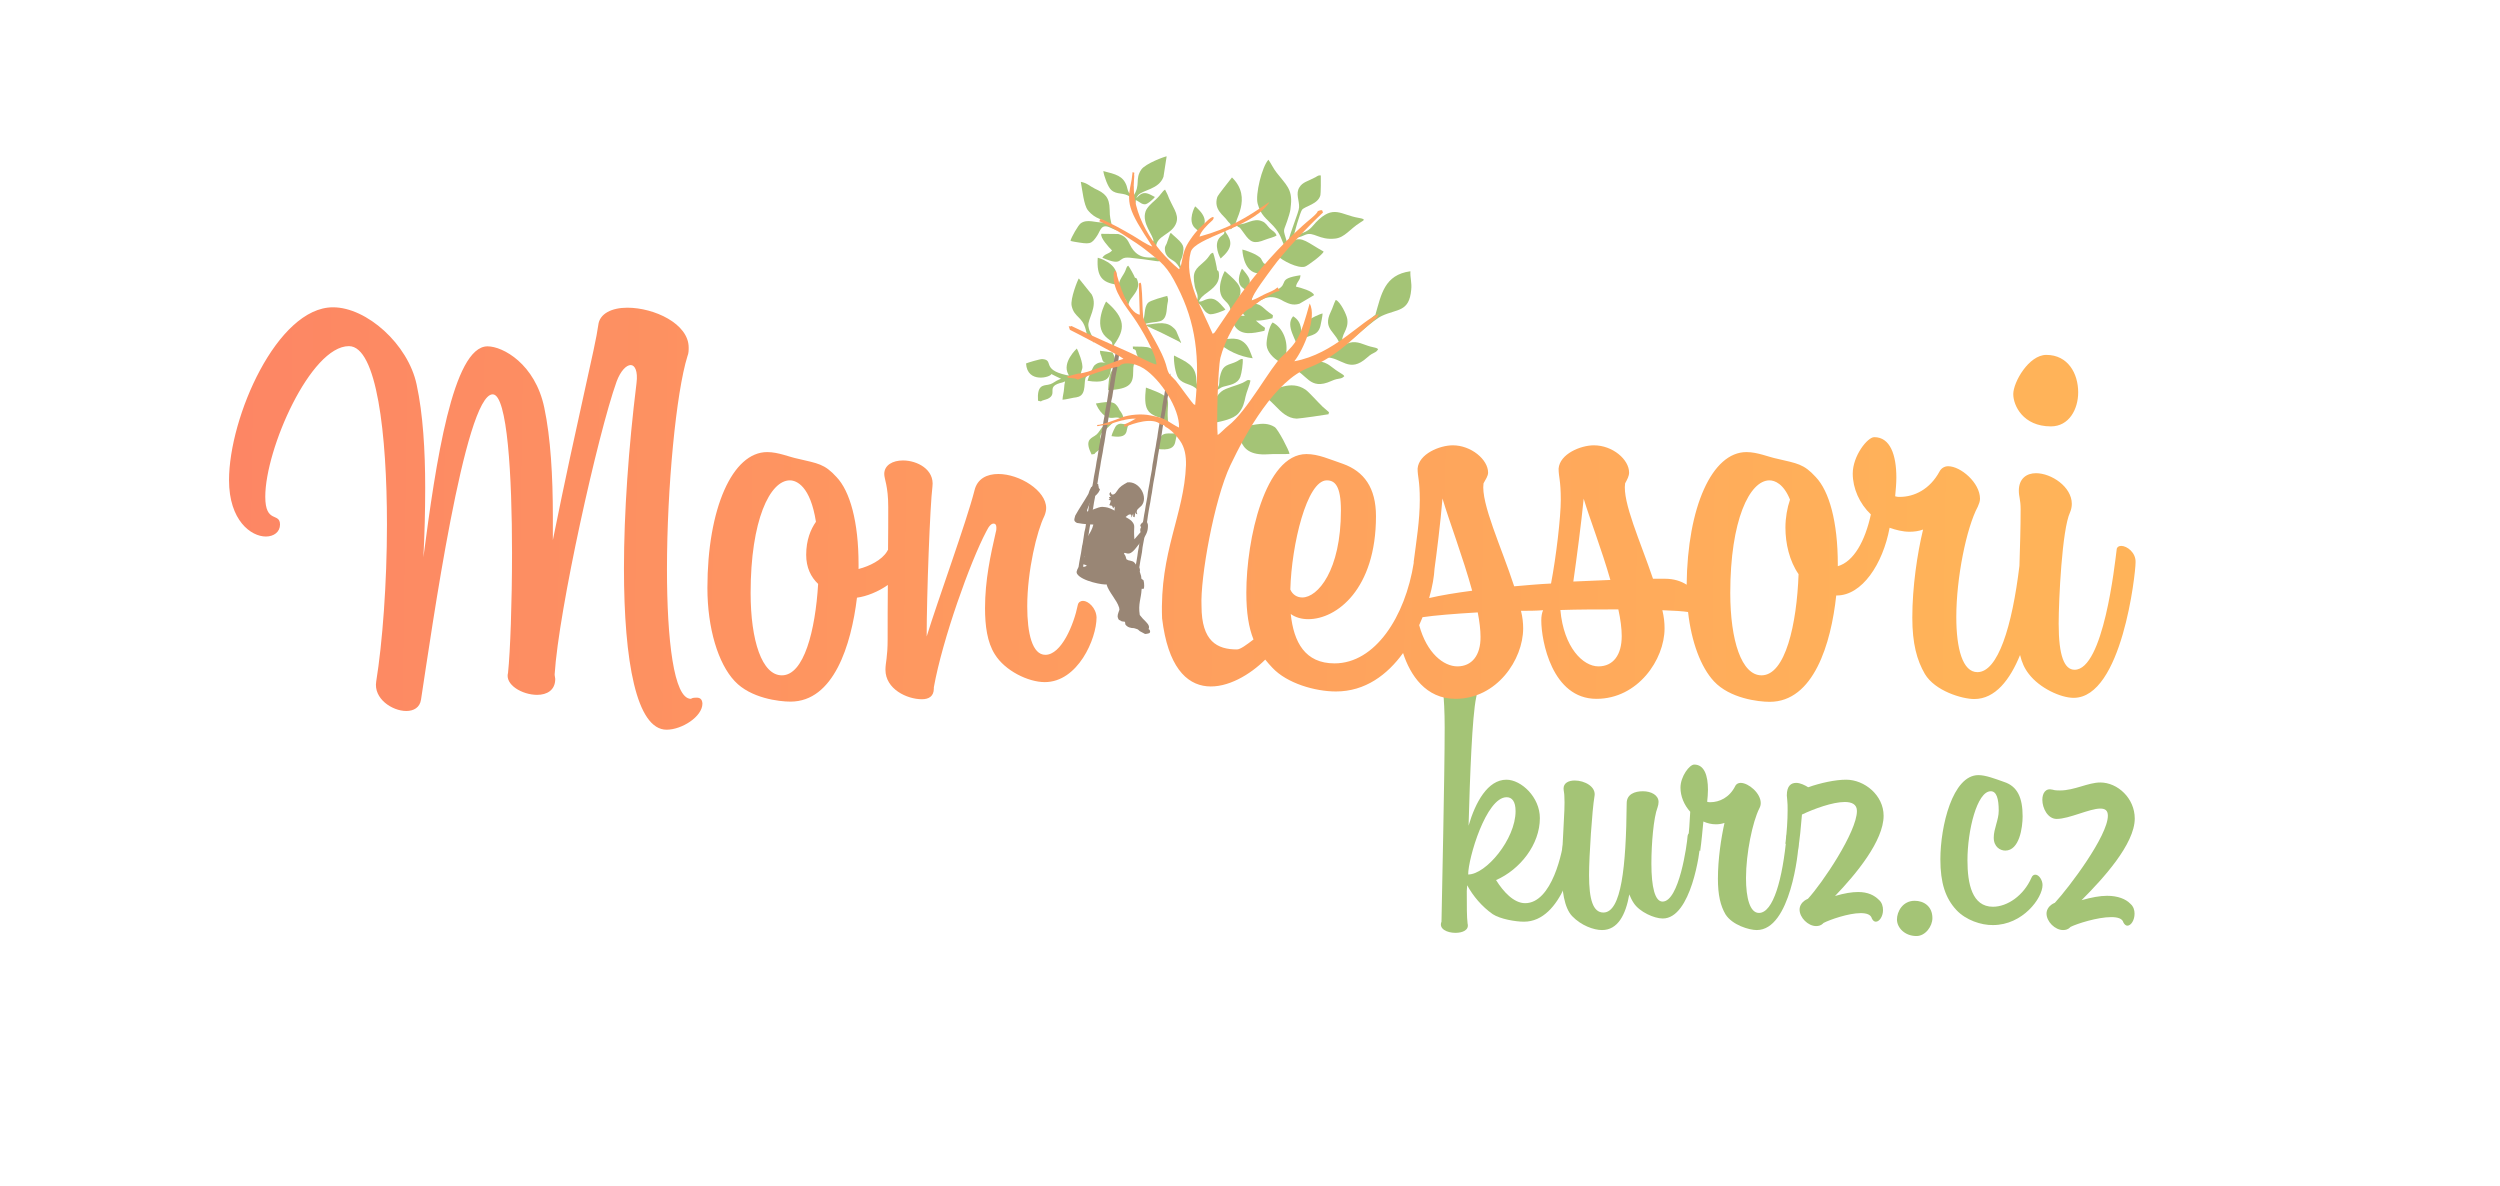 <?xml version="1.0" encoding="utf-8"?>
<!-- Generator: Adobe Illustrator 25.4.1, SVG Export Plug-In . SVG Version: 6.00 Build 0)  -->
<svg version="1.1" id="Layer_1" xmlns="http://www.w3.org/2000/svg" xmlns:xlink="http://www.w3.org/1999/xlink" x="0px" y="0px"
	 viewBox="0 0 1255.3 595.3" style="enable-background:new 0 0 1255.3 595.3;" xml:space="preserve">
<style type="text/css">
	.st0{fill:#A4C476;}
	.st1{fill-rule:evenodd;clip-rule:evenodd;fill:#A4C476;}
	.st2{fill-rule:evenodd;clip-rule:evenodd;fill:#998675;}
	.st3{fill:url(#SVGID_1_);}
	.st4{fill:url(#SVGID_00000115501660283132366110000014658921245186053549_);}
	.st5{fill:url(#SVGID_00000127013556010788510080000012744230870655476133_);}
	.st6{fill:url(#SVGID_00000036941288132646365020000010563625545139490737_);}
</style>
<g>
	<g>
		<path class="st0" d="M791.4,423.2c0,7-6.9,39.6-26.2,39.6c-4.2,0-11.9-1.3-15.7-3.8c-5.4-3.8-9.8-9-12.8-14.5l-0.2,2.9
			c0,7.9,0,13,0.4,16.3c0.9,3.3-2.5,4.7-6.1,4.7c-4.2,0-8.5-2-7-5.6c0.2-12.5,1.6-73,1.6-97.6c0-8.1-0.4-13.9-0.7-18.2
			c-0.5-4.2,2.5-6,6-6c4.9,0,10.7,3.3,10.7,7.9c0,0.4,0,0.9-0.2,1.4c-2,9.6-3.1,39-3.8,64.3c3.4-11.7,9.6-23.1,19-23.1
			c7.4,0,16.8,8.7,16.8,19.3c0,13.2-9.9,25.8-22,31.1c3.6,5.8,8.9,11.6,14.6,11.6c13.4,0,19-25.8,19.7-34.3c0-0.9,0.5-1.3,1.4-1.3
			C788.5,418,791.4,420.1,791.4,423.2z M737.2,439.1c8.9,0,23.8-17.7,23.8-31.8c0-4.9-1.8-7-4.5-7
			C746.2,400.3,737.2,431,737.2,439.1z"/>
		<path class="st0" d="M853.7,423.6c0,3.6-4.5,37.6-18.8,37.6c-4.3,0-11.7-3.3-14.6-7.8c-0.9-1.3-1.6-2.9-2.2-4.3
			c-1.8,10.3-5.8,17.9-13.7,17.9c-4.2,0-10.5-2.3-15-7c-4-4.2-5.2-13.2-5.2-22c0-14.1,1.8-31.1,1.3-38.1c0-1.6-0.4-2.9-0.4-4
			c0-2.7,2.5-4,5.6-4c4.9,0,11,3.1,9.9,8.1c-1.1,6.3-2.7,29.6-2.7,39.4c0,12.3,2,18.8,7.2,18.8c9,0,11.4-22.8,11.7-54.9
			c0-4.5,4-6,8.1-6c4.3,0,7.9,2,7.9,5.4c0,0.9-0.2,1.8-0.5,2.7c-2,5.1-3.1,18.2-3.1,28.2c0,11.9,1.8,19.1,5.6,19.1
			c8.3,0,12.3-28.5,12.6-33.1c0.2-0.9,0.7-1.3,1.4-1.3C850.8,418.3,853.7,420.5,853.7,423.6z"/>
		<path class="st0" d="M903.1,423.6c0,3.8-4,43.4-21,43.4c-3.8,0-12.3-2.5-15.7-7.9c-2.5-4.3-3.8-9.6-3.8-17.9
			c0-9.8,1.6-20.4,3.3-28c-1.4,0.5-2.9,0.7-4.3,0.7c-2.2,0-4.3-0.5-6.3-1.4c-0.5,5.1-0.9,9.8-1.6,14.8l-6.3-3.6
			c0.7-5.6,1.1-11.7,1.3-16.1c-3.1-3.4-4.9-7.8-4.9-12.1c0-5.6,4.5-11.6,6.9-11.6c5.1,0,6.9,5.6,6.9,12.6c0,2-0.2,4.2-0.4,6.1
			c0.5,0.2,1.1,0.2,1.6,0.2c4.5,0,9.6-2.3,12.5-8.1c0.5-1.1,1.6-1.6,2.7-1.6c4,0,10.1,5.2,10.1,10.1c0,0.9-0.2,1.8-0.7,2.7
			c-3.4,6.7-6.7,22.6-6.7,35c0,10.1,2,17.5,6.5,17.5c7.2,0,11.9-17,13.9-38.8c0-0.7,0.7-1.1,1.4-1.1
			C900.2,418.5,903.1,420.3,903.1,423.6z"/>
		<path class="st0" d="M945.5,457c0,3.1-1.8,5.8-3.6,5.8c-0.7,0-1.4-0.4-2-1.6c-0.5-2-2.7-2.7-5.6-2.7c-6.1,0-15.5,3.3-18.6,4.9
			c-0.2,0-0.2,0.2-0.2,0.2c-1.1,1.1-2.3,1.4-3.6,1.4c-4,0-8.3-4.2-8.3-8.3c0-2,1.3-4.2,4.2-5.4c7.2-7.8,24.6-33.6,24.6-44.1
			c0-3.3-2.5-4.5-6.1-4.5c-6.1,0-15.4,3.4-21.5,6.3c-0.5,6.3-1.1,12.5-2,17.9l-6.3-3.3c0.7-5.8,1.1-11.7,1.1-16.8
			c0-1.8,0-3.6-0.2-5.2c0-0.7-0.2-1.6-0.2-2.2c0-4.9,2.2-6.3,4.7-6.3c2,0,4.3,1.1,6,2.2c6.3-2.2,13.6-3.8,19.1-3.8
			c9.2,0,18.8,7.8,18.8,18.1c0,12.6-13.9,29.4-24.4,40.3c4.7-1.4,8.5-2,11.6-2c4.9,0,8.1,1.6,10.5,4
			C945,453.2,945.5,455.2,945.5,457z"/>
		<path class="st0" d="M962.3,470c-6,0-9.8-4.3-9.8-8.3c0-4,2.9-9.4,8.9-9.4c4.5,0,8.9,2.7,8.9,8.7C970.3,465.1,966.8,470,962.3,470
			z"/>
		<path class="st0" d="M982.4,457c-5.6-6-8.1-13.7-8.1-25.5c0-16.6,6.1-42.3,19.1-42.3c3.6,0,8.3,1.8,12.8,3.4
			c6.9,2.2,9.4,8.1,9.4,17.3c0,5.6-1.6,17.2-8.7,17.2c-2.5,0-5.8-1.8-5.8-6.5c0-4.5,2.5-8.9,2.5-13.5c0-6.1-1.1-9.8-4-9.8
			c-6.9,0-11.7,19.7-11.7,34.7c0,11.7,2.3,23.3,12.8,23.3c7.2,0,15.4-5.6,19.3-14.5c0.5-1.3,1.3-1.6,2-1.6c1.8,0,3.6,2.7,3.6,5.2
			c0,6.5-9.9,20.1-24.9,20.1C994.8,464.6,987.1,462,982.4,457z"/>
		<path class="st0" d="M1071.8,458.8c0,3.3-1.8,6-3.6,6c-0.7,0-1.4-0.5-2-1.6c-0.5-2-2.9-2.7-6.1-2.7c-6.9,0-17.2,3.3-20.4,4.9
			c-0.2,0-0.2,0.2-0.2,0.2c-1.1,1.1-2.3,1.4-3.6,1.4c-4,0-8.3-4.2-8.3-8.3c0-2,1.3-4.2,4.2-5.4c7.2-7.8,26.6-33.6,26.6-43.7
			c0-2.7-1.4-3.6-3.8-3.6c-5.4,0-15.7,5.2-21.9,5.2c-4.5,0-7.2-5.4-7.2-9.6c0-3.3,1.6-6,5.1-5.1c1.3,0.4,2.5,0.4,3.8,0.4
			c7.2,0,14.1-4,20.2-4c8.7,0,17.3,7.9,17.3,18.1c0,12.8-15.9,30.2-26.7,41c4.9-1.4,9.2-2.2,12.8-2.2c5.4,0,9.4,1.6,11.7,4
			C1071.3,455.2,1071.8,457,1071.8,458.8z"/>
	</g>
</g>
<g>
	<g>
		<g>
			<g>
				<path class="st1" d="M601.9,117.7c1.4-1,0.1,0,0.8-1c3.1-4.4,3.6-7.8-2.6-13.1c-0.1,0.1-4,7.2-0.1,10.9
					C601.5,116,602.2,115.6,601.9,117.7z"/>
				<path class="st1" d="M566.2,153.5c0.8-0.8,0.2-1.3,1.6-3.4c1.6-2.3,4.7-5.2,3.4-9.1c-0.3-1-0.5-1.6-1.3-1.5
					c-0.2-0.8-2.8-5.5-3.4-6.1c-1.2,0.7-0.7,1.6-2.3,4.2c-1.4,2.3-2.3,3.6-2.4,5.4c-2-1.5-1.2-1.8-1.1-4.4c0.2-6.6-9.4-9.2-9.5-9.2
					c-0.7,9.9,2.6,12.4,9.2,13.5c1.4,0.2-0.6,0.5,1.5,0.2c0,1.2,0.4,2.6,1.5,4.7c1,2,2.6,2.9,2.4,5l-0.6,0.2
					C565.6,153.7,565,153.4,566.2,153.5z"/>
				<path class="st1" d="M555.4,151.4c-0.1,0.1-6.6,11.7-0.1,17.8c2.5,2.3,3.6,1.8,3.1,5.2c2.3-1.7,0.1,0,1.2-1.6
					C564.8,165.5,565.5,160,555.4,151.4z"/>
				<path class="st1" d="M635.9,132.8l-1.2-0.5c-0.1-0.1-0.2-0.2-0.3-0.3c-0.2-0.2-1-1.7-1.2-2.1c-1.4-2.1-8.4-4.5-9.4-4.6
					c0,0.1,0.3,10.3,6.9,11.8c2.6,0.6,3.1-0.2,4.1,2.2c0.9-2,0.1,0,0.2-1.5c0.1-1.7-0.3-0.1,0.3-1.7
					C635.7,134.4,635.9,135.1,635.9,132.8z"/>
				<path class="st1" d="M652.5,117.5c-1.4,1,0.1-0.1-0.7,1.2c-0.8,1.1,0-0.4-0.5,0.7c1.5-0.4,2.8-0.9,4.1-1.5
					c4.3-1.8,6.9,2.8,15,1.9c4.8-0.5,7.4-4.8,12.5-8l1.4-0.9c0.2-0.2,0.3-0.2,0.3-0.2c0-0.1,0.1-0.2,0.2-0.5
					c-0.7-0.5-1.6-0.6-2.6-0.8c-9-1.5-12.6-6.9-21.4,2.2C658.3,114.3,657.7,115.9,652.5,117.5z"/>
				<path class="st1" d="M684.6,110.7C684.5,110.9,684.6,110.7,684.6,110.7L684.6,110.7z"/>
				<path class="st1" d="M639.3,113.4c3.9,4.2,4,6.9,6.1,11.1c-2,2.1-3.4,2.9-3.9,4c2.5,2.4,10.1,6.4,13.7,5.4
					c1.4-0.4,9.2-6.2,9.4-7.6c-7.8-4.3-11-7.9-15.4-5.3c0-0.2,0.1-0.3,0.1-0.6l0.1-0.7c0.3-2.4,3.5-13.3,4.4-14.4
					c1.7-1.9,8.1-2.8,9.2-7.3c0.2-0.6,0.3-8.6,0.2-9.9c-1.1-0.1-1.2,0-2.7,0.9c-3.9,2.1-6.4,2.4-8,5c-2.1,3.2,0,6.8-0.2,10.1
					c-0.1,2.5-4.4,12.1-5.8,18.5c-2.7-9.5-2.2-4.5,0.8-14.7c0.8-2.8,0.6-2.6,0.9-5.1c0.8-7.8-2.5-10.1-7.1-16
					c-1.8-2.3-2.6-4.3-4.2-6.6c-3.2,3.4-6.7,17.6-5.4,22.1C633.1,108.2,635.7,109.5,639.3,113.4z"/>
				<path class="st1" d="M621.8,207.6c2.4-2.7,3-5.5,3.6-8.4c0.5-2.4,2.1-5.9,2.5-8.1c-1.6-0.8-1.9,0.2-3.9,1.1
					c-3.6,1.6-8.5,2.6-10.6,4.3c-5.3,4.1-4.7,12.3-7.7,16.4c0.3,0.2,0.8,0.5,0.9,0.6c0.4,0.2,0.1,0.2,0.8,0.4
					c2.1,0.6,0.3,0.4,1.4-0.1c-1.2-1.1-0.7,0.3-0.8-1.2c0.8-0.1,1-0.2,1.9-0.3C613.5,211.5,619.2,210.5,621.8,207.6z"/>
				<path class="st1" d="M708.2,136.2c-13.1,1.8-14.6,11.6-17.6,21.9c-1,0.4-7.1,6.7-8.1,7.7l-2,2.1c-1.3,1.2-5,4.6-6.4,4.8
					c-1.1-5,3.2-6.7,2.4-12.5c-0.3-2.2-3.6-8.9-5.8-9.6c-1,1.9-1.5,4-2.5,6c-4.5,9.2,3.3,9.8,4.9,17.6c-3.5,2.4-5.4,5.2-6,3.2
					c-1.3,0.9-0.5-0.4-1.5,2c8.3,0,11.7,8.4,20.9,0.1c3.3-3,4.3-2,5.5-4.2c-0.8-0.6-0.4-0.3-1.4-0.7l-2.5-0.6
					c-3.2-0.8-6.5-3-10.5-1.9c-1,0.3-1.9,0.7-2.7,1.1c5.3-3.5,14.6-12.6,19-14.6c7.7-3.6,13.7-1.8,14.7-13.1
					C709,142,708,139.4,708.2,136.2z M673.1,174.2C673.1,174.2,673.1,174.2,673.1,174.2c0,0,0.1-0.1,0.2-0.1
					C673.3,174.1,673.2,174.1,673.1,174.2z"/>
				<path class="st1" d="M664.2,204.3c-2.3-2.2-7-7.5-8.6-8.6c-7.7-5.3-15.1,0.6-20.4,0.7l1.8-1.8c-3.1,1.1-2.2,1.3-3.9,2.3
					l-0.7,0.4c-2.2,1.2-0.3-0.8-1.8,1.1c8.1-0.9,11.2,11.5,20.5,11.8c1.4,0,15.3-2,16-2.2c0.1-1.9,1-0.1-0.8-1.9L664.2,204.3z"/>
				<path class="st1" d="M619.6,182.1c-4.3,1.5-5.9,1.7-7.1,7.3c-0.5,2.2,0.2,3.8-1.3,5.4l-0.5-0.2c-0.2,0.9-0.5,0.4,0.4,1.1
					c1.2-0.1,1-0.9,3.4-1.6c2.7-0.8,6.9-1.1,8.3-4.9c0.7-2,1.4-6.8,1.2-8.9C622.6,180,622.5,181,619.6,182.1z"/>
				<path class="st1" d="M580,100.5c-1.2,1.1-4.1,3.5-4.8,5.7c-2,6.1,4,11.8,4,15l-1-0.4c0.1,0.1,0.2,0.1,0.2,0.3l1.2,1.7
					c0.1,0.1,0.2,0.2,0.3,0.3l0.6,0.7c0.3-5.7,8.2-6,10.2-12.1c1.4-4.4-2.2-7.8-4.5-14.1l-1.2-2.4C583.4,96.2,583.2,97.6,580,100.5z
					"/>
				<path class="st1" d="M587.6,117.1l-1.8,5.2c-0.5,1.1-0.9,1.4-0.9,2.6c0,4.5,3.7,5.3,5.3,6.8c1.2,1.1,2.7,3.2,3.1,5.7
					c1.2-1.5-0.2-0.6,1.2-1.5c-3.6-4.1-1.3-4.6-0.7-7.7c0.9-4.6,1-5.2-4.9-10.3C588,117.1,588.8,117.3,587.6,117.1z"/>
				<path class="st1" d="M632.2,140C634.4,138.4,630.1,140.4,632.2,140L632.2,140z"/>
				<path class="st1" d="M652.5,152.5l7.3-4.3c-0.4-2-6.9-3.8-9.1-4.3c0.7-2.9,2.1-2.9,2.3-5.7c-12.2,1.8-5.5,4.2-11.8,7.3
					c-3.8,1.8-8.5,3.9-12.8,5.8c0.3-2.2,0.9-3.4,1.8-5.8c1.5-4.3,2.6-3.6,2.3-5.5c-0.2,0-0.3,0.1-0.4,0.1c-0.1,0.1-0.2,0.2-0.4,0.3
					l-0.6,0.5c-1.7,1.5-4.2,7.5-5,10.9c-2.6,2-3.6,2.3-4.7,3.7c2.2,0,1.9,0.8,2.9,2.2c0.2,0.3,0.5,0.6,0.7,0.9c-1.1,0-2.1,0-2.9-0.5
					c-2.7,2.1-3.7,2.3-4.8,3.8c2.2,0,1.9,0.8,2.9,2.2c3.3,4.4,8.5,3.4,14.7,2c0.4-2.5,1.1-0.3-4.3-5.1c2.5,0.1,5.3-0.5,8.3-1.2
					c0.4-2.6,1.2-0.1-4.8-5.5c-1.3-1.2-2.6-1.6-3.8-1.8c3.4-2.2,7.4-5.5,14.3-1.2C646.8,152.3,649,153.6,652.5,152.5z M627,151.9
					c0.1-0.1,0.1-0.1,0.2-0.2c0.1,0,0.2,0.1,0.3,0.2C627.3,152,627.1,152,627,151.9z"/>
				<path class="st1" d="M584.2,131c-0.6-0.1-1.5-1.2-1.8-1.6c-4.2-0.7-10.7,2.1-15-6.5c-1.1-2.3-2.3-4.5-5.9-5.4l-8.5-0.1
					c-0.7,1.9,3.8,6.8,5.4,8.4c-2.1,2.1-3.3,1.3-4.9,3.6c11.3,4.9,6.9-0.7,13.8,0c4.2,0.4,9.3,1.1,14,1.8L584.2,131z"/>
				<path class="st1" d="M548.1,170.4c0.2,0.2,1.1,1.5,1.3,1.8c0-0.2-0.1-0.5-0.1-0.5c0.1,0,0-0.3-0.1-0.5c-0.8-3.3-2.2-4-2.7-7.5
					c-0.5-3.5,4.9-9.7,1.7-15.8l-6.5-8.1c-0.5,0.6-4.4,10.3-3.6,13.8c1.3,5.9,5.4,5.2,7.1,12c0.3,1.2,0.1,0.8,0.5,1.9
					c0.6,2,0.1,0.5,0.8,2C548.5,169.3,546.6,169,548.1,170.4z"/>
				<path class="st1" d="M564.6,181.5c-0.7,0.2-1.5,0.4-2.4,0.8l-0.7,0.5l-1.2-0.1c0-0.1-0.1-0.2-0.1-0.3c0.2-0.1,0.4-0.1,0.7-0.1
					c-0.3-0.3-0.6-0.5-0.9-0.5c-0.4-1.9,0.2-1.9-1.4-4.8l-6.3-0.9c0.2,2.2,0.2,1.3,0.7,2.8c0.6,1.6,0.3,2.7,2.2,3.3
					c-1.6-0.2-3.4-0.8-5.7,1.3c-0.6,0.5-3.2,6.3-3.4,7.7c14.7,2.4,9.9-6.2,13.1-8.4l0.2,1.3c1.4-0.1,0.6,0.1,1.7-0.4
					c0.2-0.1,0.4-0.2,0.5-0.2l0.6,0c-5.2,1.5-5.4,5.7-5.8,12.4c11.3-0.5,12.6-3.5,12.6-9.4c0-3.4,0.3-3.1,1.3-5.9
					C567.3,180.4,567.3,180.6,564.6,181.5z"/>
				<path class="st1" d="M647.1,178.1c-0.6-0.4-1.1-0.4-1.4-0.3c0,0.1,0,0.2,0,0.3c-0.3,0-0.2-0.2,0-0.3c1.2-5.8-1.2-13.1-6.7-15.9
					c-1.7,1.7-3.3,8.9-3,11.5c0.3,3.4,3.5,6.6,6.4,8.2c0.6-0.8,0-0.8,1.7-0.2l0.7,0.4l-0.5,2.5C645.8,182.9,646.5,180.1,647.1,178.1
					z"/>
				<path class="st1" d="M620.8,113c1.8,2.2,0.6-0.6,3.9,4.2c3.2,4.6,5,5.4,10.5,3.2c1.7-0.7,4.7-1.3,5.8-2.2
					c-0.8-1.9-1.8-2-3.4-3.5c-1.3-1.3-2-2.9-3.9-3.6c-4.3-1.9-7.9,1.8-11.8,1.5l0.6-1.3L620.8,113z"/>
				<path class="st1" d="M567.5,98.9c0.2,0.3,0.3,0.9,0.3,1.5c-0.1,0.2-0.1,0.3,0,0.2c0.1,1.7-0.1,4.1,1.2,5.4
					c0-0.6-0.1-1.3-0.2-1.9c0.1-0.1,0.2-0.3,0.2-0.2c0,0.1,0.2-0.3,0.3-0.4c1.1-1.5,0.9-2.2,1-3c0.4,0.1,0.8,0.3,1.2,0.6
					c1.1,0.7,2,1.5,3.4,1.5c1.4,0,4.9-3.3,5-3.7c-3.6-1.9-5.7-3.2-8.6-0.1c-0.3,0.3-0.5,0.5-0.7,0.6c0.2-0.4,0.4-0.8,0.8-1.3
					c2.2-2.8,10.5-2.9,12.8-9.3l1.6-10.3c-0.8,0-10.6,3.6-12.7,6.6c-3.4,4.9-0.2,7.5-4,13.3c-0.5,0.7-0.5,0.7-0.7,1
					c0-2.3,0.6-3.7,0.7-6c-1,1-0.3-0.1-0.8,1.6c-0.5,1.5,0.2-0.3-0.3,1.1c-0.3,0.8-0.2,0.7-0.5,1.1c-0.4-0.3-0.6,0-1.2-1.7
					c-0.2-0.5-0.4-1.7-0.6-2.2c-1.8-5-5.4-5.8-11.7-7.4c0.3,2.4,2.3,8.1,4,9.5C560.8,98,564.3,96.4,567.5,98.9z M569.1,102.1
					c0,0.2-0.2,1.2-0.4,1.8c-0.2-1.2-0.3-2.4-0.4-3.7c0.1,0,0.2,0,0.3,0.1c0,0,0,0,0,0.1C570.3,101.6,569.2,100,569.1,102.1z"/>
				<path class="st1" d="M546.2,187.3c-1.3,0-2.4,0.3-3.5,0.5c0-0.1,0-0.2,0-0.4c0-0.2,0.6-1.8,0.7-2.3c0.7-2.4-2.2-9.3-2.7-10.1
					c-0.1,0.1-7.6,7-4.3,12.9c0.1,0.2,0.2,0.4,0.4,0.6c-0.5,0-1-0.1-1.5-0.2c-12.6-2.8-5.8-7.6-12-8c-0.8-0.1-7.4,1.8-8.1,2.2
					c0.6,10.2,12.5,6.9,12.7,5.3c1.2,0.6,3.1,1.6,4.9,2.4c-0.4,0.1-0.9,0.3-1.3,0.5c-0.6,0.3-0.3,0.1-1,0.5c-1.5,0.8-2.3,1.7-4.3,2
					c-2.7,0.4-5.5,0.4-5,8c2.7,0.6,0.4,0.4,2.9-0.3c0.5-0.1,1.9-0.6,2.1-0.7c5.3-2.7-1.7-6.2,7.4-8.2l1.2-0.5
					c-0.3,1-0.4,2.2-0.5,3.5c-0.1,2-0.7,3.7-0.8,5.7c1.9-0.1,3.7-0.7,5.6-1c0.8-0.1,1.7-0.2,2.5-0.5c4.2-1.5,2.3-8.2,3.8-10
					c0.3-0.3,0.1,0.2,0.8-0.8l-0.9-0.2C545.6,187.9,545.9,187.6,546.2,187.3z"/>
				<path class="st1" d="M626.6,145c0.8-0.8,0.7-0.3,1.5-1.6l-0.5-0.7c0-0.1-0.1-0.2-0.1-0.3c0-0.1,0-1.3,0-1.6
					c-0.1-1.7-3.4-5.5-3.9-5.9c0,0.1-3.4,6.1-0.1,9.2c1.3,1.2,1.9,0.9,1.6,2.7c1.2-0.9,0.1,0,0.6-0.8
					C626.5,145,625.7,145.8,626.6,145z"/>
				<path class="st1" d="M612.8,118.9c-4,3.7,0,10.8,0.1,10.9c6.2-5.3,5.8-8.7,2.6-13.1c-0.7-1,0.7,0-0.8-1
					C615,117.8,614.3,117.5,612.8,118.9z"/>
				<path class="st1" d="M568.8,174l0.1,1.2c2.1,0.5,1.2,1.3,2.1,3.2c0.4,1,1.4,2.5,2.1,3.2c1.9,2,6,1.9,9.5,2
					C580.2,172.7,576.5,174.3,568.8,174z"/>
				<path class="st1" d="M565.1,213c-1.3,0.1-2.8-1-4.7,0.8c-0.4,0.4-2.2,4.2-2.3,5.2c11.2,1.8,5.6-5.8,9.9-6
					C567.1,212.1,566.8,213.4,565.1,213z"/>
				<path class="st1" d="M640,214.4c-6.3-3.9-12.6,0.7-19-0.5l1.6-1.5c-2.3,0.6-1.3,0.4-3,1.6c-2.8,2.1-0.7-0.8-2.2,1.9
					c8-2.4,0.7,13.5,19.4,12.2c3.7-0.3,7.4,0.1,10.7-0.2C647.4,226.4,641.7,215.4,640,214.4z"/>
				<path class="st1" d="M617.8,115.2c2.4-1.6-0.1-0.9,2.5-1.6c-1.2-2.2,9-14.1-1.7-24.5c-1.1,1.5-7.1,8.8-7.4,9.9
					c-1.9,6.4,3.2,9,5.1,11.8C617.7,112.8,618.2,111.5,617.8,115.2z"/>
				<path class="st1" d="M615.3,155.4c-3.7-4.2-5.7-7-11-4.5c-0.9,0.4-1.6,0.7-2.4,0.4c0.6-0.7,0.6-1.5,2.7-3.2
					c2.8-2.3,7.7-4.8,7.5-10c-0.1-1.4-0.1-2.2-1-2.4c0.1-1-1.5-7.9-2-8.8c-1.8,0.4-1.4,1.7-4.4,4.4c-4.4,3.9-6.2,4.9-4.8,12.3
					c0.5,2.8,2.1,4.5,1.2,7c-0.5,0-0.3-0.1-0.7,0.1l0,0c0,0,0,0,0,0c0,0,0,0,0,0c-0.4,0.1-0.5,0.2-0.7,0.3c1.6,1.2,2.6,1.2,3.8,3.1
					c1,1.5,1.8,2.9,3.7,3.6C608.8,158.3,615,155.9,615.3,155.4z"/>
				<path class="st1" d="M674,187.9l-2.2-1.4c-2.8-1.7-5.3-4.8-9.5-5c-6.7-0.2-11.6,4.8-11.6,2c-1.5,0.4-0.4-0.6-2.1,1.4
					c7.9,2.5,8.6,11.5,19.9,6.4c4-1.8,4.7-0.6,6.5-2.4C674.6,188.2,674.8,188.6,674,187.9z"/>
				<path class="st1" d="M539.5,121.4c7.8,1.3,8.4,1.4,11.3-2.9c1.8-2.6,2-6.4,6.7-4.2l3.4,1.5c-0.8-1.7-2.3-0.8-0.6-1.9l-2.1-0.9
					c-0.5-2.7-1-3.8-1-7.6c-0.1-6.7-2.6-8.4-7.5-10.7c-2.8-1.4-3.6-2.7-7-3.4c0.8,4.3,1.5,11.6,3.5,14.2c4.1,5.1,7.9,4.2,9.3,6.4
					c-2.3-1-2.5-1.5-1.6-0.2c-3.8,0.2-7.9-1.9-11.2,0.4c-1.3,0.9-4.8,7.1-5.2,8.8c0.2,0.1,0.4,0,0.5,0.2L539.5,121.4z"/>
				<path class="st1" d="M584.5,212.4l2.2,0.9c-1.9-13.6,4.7-12.8-11.3-18.7c-1.2,10.8,0.3,13.5,8.8,15.6
					C585.2,212.3,584.5,212.4,584.5,212.4z"/>
				<path class="st1" d="M575.5,165.2l-1-2.4c6.6-2.2,10.8,0.8,11.4-7.9c0.1-1.4,0.2-1.7,0.4-2.9c0.1-0.4,0.2-0.9,0.2-1.4
					c0-0.2,0-0.3,0-0.5l-0.4-1.5c-1.5,0.3-8.6,2.3-9.6,3.4c-2.4,2.6-1.2,7.1-2.9,9.6l-1.5-1.6c0.4,1.6,0.7,1.9,1.3,2.9
					C574.6,165,573.6,164.3,575.5,165.2z"/>
				<path class="st1" d="M603.1,191.8c-0.9,1.6,0.3-0.2-0.6,1.2c-0.5,0.8-0.4,0.7-0.8,1.1c-0.3-0.4-0.6-0.1-0.9-2.2
					c-0.1-0.6-0.1-1.9-0.2-2.6c-0.8-5.9-4.6-7.5-11.1-10.8c-0.3,2.7,0.7,9.4,2.2,11.4c2.6,3.5,6.8,2.5,9.7,6c0.6,1.5-1.4,5.6,0,8.1
					c0.3-2.3,0.3-4.5,0.7-6.9c0.5-2.9,1.5-4.3,2.2-6.8C603.1,191.1,604.1,190.1,603.1,191.8z"/>
				<path class="st1" d="M617.8,157.2c1.9-1.4,0.5,0.2,1.5-1.1c1-1.5-0.2-0.2,1.2-1.5c1.3-1.2,0.3-2.8,1.6-4.9c1.9-5,0.6-7-7.1-13.6
					c-0.1,0.1-5.4,9.7-0.1,14.7C616.9,152.7,618.2,154.3,617.8,157.2z"/>
				<path class="st1" d="M558.8,209.8c2.1-0.3,3.7-0.3,5.2,1.3c0.1-1.8,0.4-0.2,0.1-1.4c-0.8-3-1.8-3-2.4-4.7
					c-2-3.5-3.8-3.7-11.4-2.4C550.2,202.7,553.3,210.5,558.8,209.8z"/>
				<path class="st1" d="M651.6,174.1c1.2-1.9,0.9-2.4,2-3.5c2.8-2.6,8-1.2,9.4-6.9c0.3-1.4,1.1-5.1,1.1-6.3
					c-1.3,0.2-6.3,2.5-7.5,3.7c-1.6,1.6-1.7,4-2.2,5.5c-0.4,1.2-0.1,0.4-0.6,1.4c0,0.1-0.1,0.3-0.2,0.4l0,0c0,0.1-0.1,0.1-0.1,0.1
					c0,0,0,0,0.1-0.1c-0.5-1.3,0.7-6.6-4.3-9.6c-4.3,4.9,2.3,12.4,2,15.6C651.4,174.3,651.5,174.2,651.6,174.1z"/>
				<path class="st1" d="M624.3,171.7c-3.9-3-8.8-1.1-13.6-0.7c5,5.2,12.2,8.1,18.3,8.9C627.8,176.9,627.1,173.8,624.3,171.7z"/>
				<path class="st1" d="M590.6,166.2c-0.5-0.9-1.4-1.7-2.2-2.3c-3.7-2.9-9.1-1.1-13.6-0.7l8.6,4c0.1,0.1,0.3,0.1,0.4,0.2l8.2,4.1
					c0.6,0.4,0.7,0.5,0.7,0.6c0.1,0,0.2,0,0.4,0L590.6,166.2z"/>
				<path class="st1" d="M592.8,172.1C592.3,172,592.8,172.2,592.8,172.1L592.8,172.1z"/>
				<path class="st1" d="M590.8,216.6c-0.1,2.3-5-0.2-7.5,2.1c-0.5,0.5-2.7,5.4-2.9,6.6c14.3,2.3,7.1-7.3,12.6-7.7
					C591.9,216.4,592.9,217,590.8,216.6z"/>
				<path class="st1" d="M558.9,212.1c-1.1-0.3-2,1.8-1.9,0c-1.5,0.7-2.4,1.3-3.5,2.4c-0.5,0.5-0.3,0.3-0.7,0.9
					c-1.1,1.4-1.5,2.5-3.2,3.5c-2.3,1.4-4.9,2.5-1.5,9.3c2.7-0.5,0.5,0.2,2.6-1.4c0.4-0.3,1.5-1.2,1.7-1.4c3.8-4.6-4-5.1,3.6-10.5
					l1.8-1.7c0,0,0,0,0,0L558.9,212.1z"/>
			</g>
		</g>
		<g>
			<path class="st2" d="M561.1,246.2c-0.6,0.9-1.2,1.9-2.1,2.1l-0.5,0l-0.4-0.2c-0.5-0.8-0.2-1.7-1-0.3l0,0.5l0.1,0.3l0.3,0.5
				l0.3,0.5c-1-0.2-1.2,0.1-0.5,0.9l-0.7,0.4c0.4,0.2,0.8,0.3,1.2,0.4l-0.5,1.7l-0.2,0.4l-0.1,0.2l0.4,0.2l0.8,0.1
				c0.5,0.3,0.4,1.1,0.9,1.4l0.3-1l0.3,0.5c0,0.6,0,1-0.1,1.6l-0.6-0.4c-2.6-1.2-3-1.3-5.5-1.5c-2-0.1-6.8,2.5-7.7,2.3l0.1-0.9
				l1.5-3.7l0.6-1.1l1.2-1.6l0.6-0.5c0.8-0.5,1.2-1,1.8-1.8l0.7-1.3l-0.1-0.3l-0.5-0.6l0-0.5l-0.1-0.3l-0.1-0.3l0-0.5l-0.1-0.3
				L551,243L550,243c-0.7,0.5-1,0.7-1.6,1.3l-0.5,0.3c-0.7,1.3-1,2.1-1.4,3.4c-2.1,3.7-4.5,7.1-6.6,10.9c-0.5,2-1,2.7,0.9,3.7
				l0.8,0.1c2.6,0.5,4.6,0.5,7.4,0.7c-1.1,4.7-4.5,7.3-5.6,11.3l0,0.5l0,0.5l0.3,0.5l0.1,0.3l0.1,0.3l0.1,0.3l0.1,0.3l0.1,0.3
				l-0.1,0.8l0.1,0.3l0.1,0.3l0.3,0.5l-0.5,0.3l-0.2,0.4l-0.1,0.2c-4.9,3.4,5.2,2.8,0.6,4.1c-1.8-0.1-2.6-0.4-3.4,1.2l-0.4,1.2
				l0,0.5l0.1,0.3l0.1,0.3c2.3,3.8,13.8,5.8,14.8,5.3c1.1,3.9,5.2,7.9,6.3,11.6l0.1,0.3l0,0.5l0.1,0.3l-0.5,1.4l-0.3,1l-0.1,0.8
				l0,0.5l0.1,0.3l0.1,0.3l0.1,0.3l0.3,0.5l1.5,0.8l0.8,0.1l0.7,0.1l0.2,0.6l0,0.5l0.1,0.3c1,1.4,2.7,1.8,4.3,1.8l1.6,0.5l0.4,0.2
				l0.9,0.8l1.3,0.7l0.2,0.1l1.1,0.6l0.5,0c0.9-0.2,2.5-0.1,2-1.7l-0.3-0.5l-0.4-0.2c1-1.8-1.2-3.5-2.2-4.6l-0.7-0.7l-0.5-0.6
				l-0.5-0.6l-0.5-0.6c-0.9-5.5,0.7-8.4,0.9-12.7l0.1-0.5l0.7,0.1c0.7,0.2,0.6-2.9,0.2-4.3l-0.9-0.7l-0.2-0.1l0-0.5l-0.1-0.3l0-0.5
				l-0.1-0.3c-0.1-0.4-0.3-0.9-0.4-1.3l-0.1-0.3l-0.1-0.3l0.1-0.8c0-1-0.5-1.6-1.2-2.4l-0.9-0.5c-1.1-1.8-1.9-1.6-3.8-2.1l-0.9-0.5
				c-0.3-1-0.4-1.8-1.1-2.6l-0.1-0.3l0.1-0.2l0.3-0.1c1.7,0.6,2.7,0.5,4.1-0.8c1.3-1.2,2.2-2.7,3.4-4l0.8-0.9
				c1.4-1.9,2.9-3.9,3.2-6.3l0.1-1.1l0-0.5l0-0.5c-0.1-0.3-0.2-0.7-0.3-1l-0.3-0.5c0.1-1.3-0.6-1.9-1.5-0.3l-0.4,0.6l-0.3,0.1
				c-0.6,0.5-1.6,1.6-0.6,2.2c-0.5,0.9-0.6,1.6-0.3,2.6l-3.1,3.6c-0.6-6.8,0.9-6.6-1.5-9.3l-1.2-0.9l-1.7-1l0.6-0.5l0.8-0.6
				c2.3-1,1.1,1.7,1.6,1.2l0.8-1.8l0,1.6l0.7,0.2l0.4-2.5l0.2,0.6l0.3,0.3l0.5,0.1c-1.1-2.3,0.8-2.9,2.1-4.3
				c3.5-4.2-1-12.4-7.1-11.7C563.8,243.5,562.3,244.3,561.1,246.2z"/>
			<polygon class="st2" points="559.4,180.9 558.9,183.5 558.5,186.1 558,188.7 557.6,190.9 557.2,193.5 556.7,196.2 556.3,198.8 
				555.9,201.4 555.4,204 555,206.2 554.6,208.8 554.1,211.4 553.7,214 553.2,216.7 552.8,219.3 552.4,221.5 551.9,224.1 
				551.5,226.7 551.1,229.3 550.6,231.9 550.2,234.5 549.8,236.7 549.3,239.3 548.9,241.9 548.4,244.6 548,247.2 547.6,249.8 
				547.1,252 546.7,254.6 546.3,257.2 545.8,259.8 545.4,262.4 545,265.1 544.5,267.2 544.1,269.9 543.7,272.5 543.2,275.1 
				542.8,277.7 542.3,280.3 541.9,282.5 541.5,285.1 541.5,286.9 543.2,286.9 543.7,285.6 544.1,282.9 544.5,280.3 545,277.7 
				545.4,275.5 545.8,272.9 546.3,270.3 546.7,267.7 547.1,265.1 547.6,262.4 548,260.3 548.4,257.6 548.9,255 549.3,252.4 
				549.8,249.8 550.2,247.2 550.6,245 551.1,242.4 551.5,239.8 551.9,237.2 552.4,234.5 552.8,231.9 553.2,229.7 553.7,227.1 
				554.1,224.5 554.6,221.9 555,219.3 555.4,216.7 555.9,214.5 556.3,211.9 556.7,209.2 557.2,206.6 557.6,204 558,201.4 
				558.5,199.2 558.9,196.6 559.4,194 559.8,191.4 560.2,188.7 560.7,186.1 561.1,183.9 561.5,181.3 562,177.6 560.1,177.6 			"/>
			<polygon class="st2" points="586,189.6 585.7,192.2 585.3,194.3 584.9,196.5 584.5,199 584.1,201.2 583.7,203.3 583.4,205.9 
				583,208 582.6,210.2 582.2,212.7 581.8,214.9 581.4,217.4 581.1,219.6 580.7,221.7 580.3,224.3 579.9,226.4 579.5,228.6 
				579.1,231.1 578.7,233.3 578.4,235.8 578,238 577.6,240.1 577.2,242.7 576.8,244.8 576.4,247 576.1,249.5 575.7,251.7 
				575.3,253.8 574.9,256.4 574.5,258.5 574.1,261.1 573.7,263.2 573.4,265.4 573,267.9 572.6,270.1 572.2,272.2 571.8,274.8 
				571.4,276.9 571.1,279.1 570.7,281.6 570.3,283.8 569.9,286.3 569.5,288.5 569.1,290.6 569.1,291 569.5,291.5 570.7,291.5 
				571.1,291 571.4,288.9 571.8,286.3 572.2,284.2 572.6,281.6 573,279.5 573.4,277.3 573.7,274.8 574.1,272.6 574.5,270.5 
				574.9,267.9 575.3,265.8 575.7,263.7 576.1,261.1 576.4,258.9 576.8,256.4 577.2,254.2 577.6,252.1 578,249.5 578.4,247.4 
				578.7,245.3 579.1,242.7 579.5,240.5 579.9,238.4 580.3,235.8 580.7,233.7 581.1,231.1 581.4,229 581.8,226.8 582.2,224.3 
				582.6,222.1 583,220 583.4,217.4 583.7,215.3 584.1,212.7 584.5,210.6 584.9,208.4 585.3,205.9 585.7,203.7 586,201.6 586.4,199 
				586.8,196.9 587.2,194.8 587.6,192.2 587.6,188.3 587.8,187.5 			"/>
		</g>
		<g>
			<linearGradient id="SVGID_1_" gradientUnits="userSpaceOnUse" x1="116.516" y1="257.618" x2="1073.49" y2="270.872">
				<stop  offset="0" style="stop-color:#FD8664"/>
				<stop  offset="0.909" style="stop-color:#FFB359"/>
			</linearGradient>
			<path class="st3" d="M349.8,350.3c-0.9,0-2,0-2.9,0.6c-8.6,0-12-29.7-12-65.1c0-40.8,4.6-88.8,10.3-107c0.6-1.4,0.6-2.9,0.6-4.3
				c0-12-17.4-20-30.8-20c-7.7,0-14,2.9-14.6,8.8c-1.4,10.8-10.3,45.9-22.8,107.9v-12c0-20-1.1-39.4-4.3-54.5
				c-4.6-22-20.8-30.8-28.5-30.8c-17.4,0-26,58.5-32.2,105.9c0.6-11.7,0.9-23.4,0.9-34.8c0-18.8-1.1-37.1-4.3-51.9
				c-4.3-20.3-25.1-38.8-42-38.8c-28,0-52.2,55.1-52.2,86.8c0,20.3,11.1,28.3,18.5,28.3c4,0,7.1-2.3,7.1-6c0-6.3-7.4-0.3-7.4-14
				c0-24,22.8-75.6,42-75.6c14,0,19.1,44.2,19.1,89.6c0,29.7-2.3,59.6-5.4,78.8c-1.4,8.6,8,14.8,15.1,14.8c3.7,0,6.8-1.7,7.4-5.7
				c5.4-35.1,22-153.3,36-153.3c7.4,0,9.7,41.1,9.7,79.6c0,25.4-0.9,49.7-2,60.2c-1.7,6,7.1,11.1,14.6,11.1c4.9,0,9.1-2.3,9.1-8
				c0-0.6-0.3-1.4-0.3-2.3c2-32.2,21.7-120.7,31.1-147c2-5.4,4.9-8.3,7.1-8.3c2,0,3.7,2.9,2.9,9.1c-4,32.5-6.3,65.1-6.3,93
				c0,46.8,6.3,81,21.4,81c7.7,0,18-6.6,18-13.1C352.6,351.1,351.5,350.3,349.8,350.3z"/>
			
				<linearGradient id="SVGID_00000144302181979315648520000014039494740760342205_" gradientUnits="userSpaceOnUse" x1="116.125" y1="285.806" x2="1072.886" y2="299.058">
				<stop  offset="0" style="stop-color:#FD8664"/>
				<stop  offset="0.909" style="stop-color:#FFB359"/>
			</linearGradient>
			<path style="fill:url(#SVGID_00000144302181979315648520000014039494740760342205_);" d="M543.8,301.7c-1.1,0-2.3,0.6-2.6,2
				c-2,10-8.3,25.1-16.3,25.1c-6.6,0-9.1-10.8-9.1-24.3c0-18,4.9-38,8.6-45.4c0.6-1.4,0.9-2.9,0.9-4c0-8.8-13.4-17.1-24-17.1
				c-5.7,0-10.6,2.3-12,8.3c-4,15.7-18.5,55.4-24,73.3c0-20.8,1.7-66.2,2.9-75.3c1.1-8.6-7.7-13.1-14.8-13.1c-5.1,0-9.4,2.3-9.4,6.8
				c0,2.6,2,6,2,16.6c0,6.1,0,13.5-0.1,21.5c-0.2,0.2-0.4,0.5-0.5,0.8c-2.6,4.3-8.8,7.4-14.3,8.8v-2.3c0-21.4-4.3-36.8-11.1-43.9
				c-6-6.6-9.4-6.8-19.1-9.1c-4.6-0.9-10-3.4-15.7-3.4c-17.4,0-30,28.3-30,68.2c0,20.3,5.4,38,13.7,46.8c8,8.6,22.3,10.3,28,10.3
				c21.7,0,30.5-28.3,33.4-52.2c4.7-0.6,10.8-3,15.5-6.4c-0.1,9.5-0.1,19-0.1,27.2c0,9.4-1.1,11.7-1.1,15.4
				c0,9.7,10.8,14.8,18.3,14.8c3.4,0,6-1.4,6-5.4v-0.6c4.3-24,18.3-63.1,26.3-78.2c1.4-2.9,2.6-4,3.7-4c0.9,0,1.4,0.6,1.4,2
				c0,0.6,0,1.4-0.3,2.3c-2.6,11.4-5.4,24-5.4,38.2c0,8.8,1.1,17.1,4.9,23.1c5.1,8.3,16.8,14,25.1,14c16.6,0,26-21.7,26-32.5
				C550.4,305.2,546.4,301.7,543.8,301.7z M392.6,339.1c-10,0-15.7-17.4-15.7-41.4c0-36.5,9.7-56.5,19.7-56.5
				c3.4,0,10.3,2.9,13.1,20.8c-2.6,3.7-4.9,9.1-4.9,16.6c0,6.3,2.3,11.1,6,14.6C409.4,316.6,403.7,339.1,392.6,339.1z"/>
			
				<linearGradient id="SVGID_00000041288443251140257360000010103108087957912254_" gradientUnits="userSpaceOnUse" x1="117.156" y1="211.356" x2="1073.917" y2="224.607">
				<stop  offset="0" style="stop-color:#FD8664"/>
				<stop  offset="0.909" style="stop-color:#FFB359"/>
			</linearGradient>
			<path style="fill:url(#SVGID_00000041288443251140257360000010103108087957912254_);" d="M1065.1,274.1c-1.1,0-2.3,0.6-2.3,2
				c-0.9,7.1-6.6,60.2-21.1,60.2c-5.1,0-8-6.8-8-23.1c0-12,1.7-47.4,5.7-55.9c0.6-1.4,0.9-2.9,0.9-4.3c0-8.6-10.3-15.4-18-15.4
				c-4.6,0-8.6,2.6-8.6,8.8c0,3.1,0.9,4.3,0.9,9.4c0,8.9-0.3,18.9-0.6,28.3c-3.7,30.6-10.8,53.4-21.1,53.4
				c-7.4,0-10.6-11.7-10.6-27.7c0-19.7,5.1-44.8,10.8-55.4c0.6-1.4,1.1-2.6,1.1-4c0-8-9.7-16.3-16-16.3c-1.7,0-3.4,0.9-4.3,2.6
				c-4.9,9.1-12.8,12.8-20,12.8c-0.9,0-1.4,0-2.3-0.3c0.3-3.1,0.6-6.6,0.6-9.4c0-11.4-3.1-20.3-11.1-20.3c-3.4,0-10.8,9.4-10.8,18.3
				c0,7.4,3.4,15.1,9.1,20.5c-2.9,13.4-8.6,23.7-16.6,26v-0.9c0-21.4-4.3-36.8-11.1-43.9c-6-6.6-9.4-6.8-19.1-9.1
				c-4.6-0.9-10-3.4-15.7-3.4c-17.2,0-29.6,27.5-30,66.6c-2.8-1.8-6.4-3-10.9-3h-6c-6.3-18.6-15.4-38.5-14-47.9c1.1-2,2-3.7,2-5.4
				c0-6.6-8.3-13.7-17.7-13.7c-6.6,0-17.1,4.3-17.7,11.7c0,4.3,1.1,5.7,1.1,15.7c0,8.6-2.3,28.5-4.9,42c-6.3,0.3-12.6,0.9-18.5,1.4
				c-6.3-19.4-16.8-41.7-15.4-51.7c1.1-2,2.3-3.7,2.3-5.4c0-6.6-8.6-13.7-17.7-13.7c-6.6,0-17.1,4.3-17.7,11.7
				c0,4.3,1.1,5.7,1.1,15.7c0,10.3-1.7,20.5-3.1,31.4l0.1,0c-4.3,27.4-19.5,50.7-39.8,50.7c-14.8,0-20.5-10.6-22-24.8
				c2.3,1.7,5.4,2.6,8.8,2.6c14.3,0,34-15.1,34-51.7c0-14.3-6-22.5-16.6-26.3c-6.8-2.3-12.3-4.9-18.3-4.9
				c-20.8,0-30.2,42.8-30.2,69.6c0,10.1,1.2,17.5,3.6,23.5c-3.4,2.6-6.6,5-8.3,5c-9.9,0-17.8-4-17.8-21.8
				c-0.7-13.9,6.3-53.4,14.5-70.7c7.9-16.6,22.4-42.5,39.4-49c15-5.8,23.8-16.5,34.2-25.1c0.2-0.3,0.8-1.7,0.9-1.8
				c-8.5,3-22.4,20.1-42.4,23.7c4.8-6.1,11.5-22.2,7.7-29c-4.5,16.1-5.7,19.1-13.9,26.6c-5.7,5.2-17.4,27.4-27,34.8
				c-1.6,1.2-4.2,4.1-5.3,4.6c-0.6-6.3,0.1-33.4,1.4-38.8c1.8-7.4,9.1-23.1,15.6-25.1c1.1-1.4,2.1-1.6,4.8-3.8
				c2.3-1,6.5-4.3,9.3-4.6l-0.5-1c-0.1-0.1-0.4-0.6-0.5-0.8c-0.1,0.1-1.1,0.8-1.5,1.1c-1.8,1.1-3.3,1.5-5.5,2.6
				c-1.5,0.8-4.4,2.4-6.2,2.9c0.7-3.4,8.4-13.4,10.5-16.3c5.7-7.9,18-21,25.5-27.9c-0.5-0.7,0.3-1.8-2.6-0.7
				c-0.4,1.6-5.4,5.2-7.6,7.3c-12.1,10.9-22.2,22.4-31.4,34.8l-12.7,18.7c-0.8,0.8,0.1,0.1-1.1,0.8c-5.3-12.5-14.7-27.6-11-41.1
				c2-7.1,29.3-11.9,38.6-23.7c0.7-1,0.2,0.1,0.9-1.4c-11.6,7.9-19.8,13.2-35.1,17.4c0.4-2.4,4.1-6.1,6.4-8.1
				c0.9-0.9,1.2-2.5-0.7-1.3c-0.1,0-0.9,0.7-1.1,0.8c-3.7,3.5-6,5.3-9.3,10.2c-2.7,3.9-3.4,6.6-4.2,10.9c-0.3,1.5-0.4,2.7-1.4,3.9
				c-12.8-10.6-24.2-27.7-22.6-44.9c0-0.4,0.2-2,0.1-2.2c-0.3-2.1,1.1-0.7-0.8-1.7l-0.5,3.9c-2.5,12-2.3,14.2,10.4,33.5
				c-2.6-0.8-7.1-3.9-9.6-5.4c-5.3-3.1-10.7-6.1-16.2-8.5c-1.7,1.1,0.2,0.7-0.9,1.2c4.4,1.4,19.2,11.1,22.9,14
				c8.7,6.8,11.3,8.7,16.3,18.7c9.4,18.4,11.5,35.7,9,59.6c-0.2-0.1-0.4-0.4-0.5-0.3c-0.3,0.4-7.8-10.3-9.3-12
				c-2.5-2.8-3.4-2.6-4.4-6.4c-2.2-9.2-10.7-20.3-11.9-25.5c-0.5-5.2-0.3-10.6-0.9-15.7c-0.3-2.6-0.8-1.2-1.3-1.1l0.5,15.6
				c-5.8-0.8-10.6-15.6-12-22.1c-1.2,1.1-0.9-0.5-1.1,2.4c-0.5,7.7,6.2,15.7,10.2,21.4c3.6,5.2,11,17.7,11.3,23.3
				c-1.5,0.1-10.2-4.6-13.5-6c-10-4.5-19.3-8.5-29.2-13.3c-1.4,0.9-1.8-1.4-0.8,1.9c0.1,0,25.5,13.1,26.9,14.6
				c-6.9,1.9-17.2,7.2-22.8,7.4l-4.2,1.1c-1.3,0.3-0.4-0.1-1.3,0.5c0.3,1.1,3,0.1,5.4,1.4c1-0.6,18.1-6.7,20.7-6.5
				c1.3-2.3,7.2-2.4,12.5,1c8.3,5.4,18,20.1,17.6,29.6c-4.1-1.9-6.5-4.7-11.9-5.6l-2.4-0.5c-4.5-1-10.9-0.4-14.7,1.1
				c-2.9,1.1-9.5,3.7-12.2,3.7c0.4,0.9-0.1,0.6,1.8,0.3c1.9-0.3,1.8-0.3,4.1-0.4c3-1.4,9.9-3.3,13.6-3.1c-1.3,0.8-4.1,2.3-5.8,2.9
				c-0.1,1.8-0.3,0.8,0.8,1.1c3.6-1.5,13.5-5,17.6-1c2.1,0.4,1.1-0.1,2.3,1.1c2.9,1.5,5.5,4.4,7.3,7c2.4,3.4,3.1,7.6,3,12.2
				c-0.9,25-13.3,43.5-12,77c5.8,48.3,36.8,35.7,51.8,20.7c1.1,1.3,2.2,2.7,3.5,4c7.4,8,21.7,12,32,12c14.7,0,25.8-8.4,33.7-19.3
				c3.6,11.1,11.4,23,26.3,23c20.8,0,34-19.7,34-35.4c0-2.6-0.3-5.7-1.1-8.8c3.7,0,7.4,0,11.1-0.3c-0.6,1.4-0.9,3.1-0.9,5.1
				c0,10.3,5.4,39.4,27.7,39.4c20.8,0,34.2-19.7,34.2-35.4c0-2.9-0.3-5.7-1.1-9.1c5.8,0.2,10.3,0.5,12.9,0.9
				c1.7,15.1,6.4,27.7,13,34.8c8,8.6,22.3,10.3,28,10.3c22,0,30.8-29.1,33.4-53.4h0.3c12.6,0,23.1-15.7,26.5-34c3.1,1.1,6.6,2,10,2
				c2.3,0,4.6-0.3,6.8-1.1c-2.9,12-5.4,28.8-5.4,44.2c0,13.1,2.3,21.4,6.3,28.3c5.1,8.6,18.8,12.6,24.8,12.6c10.6,0,18-9.8,23-22.1
				c0.9,3.7,2.2,6.7,4.4,9.5c5.4,7.1,16,12,22.5,12c24.3,0,31.1-62.5,31.1-67.9C1072.6,277.5,1068,274.1,1065.1,274.1z M666.2,241.2
				c4,0,7.1,2.6,7.1,15.1c0,30.3-11.7,43.7-19.4,43.7c-2.6,0-4.9-1.4-6-4C648.5,273.5,656.2,241.2,666.2,241.2z M739.2,296.6
				c-8.3,1.1-15.7,2.3-21.6,3.7c1.7-5.8,2.5-11,2.7-14.7c1-7.2,3-23,4-35.3C727.5,261.2,734.7,280.1,739.2,296.6z M731.8,334.6
				c-6.9,0-15.4-6.6-19.2-20.7c0.6-1.3,1.2-2.7,1.7-4c6.1-0.9,15.8-1.7,27.7-2.4c0.9,4.6,1.4,8.8,1.4,12.3
				C743.5,329.1,739,334.6,731.8,334.6z M795.2,250.4c2.9,9.7,9.1,25.7,13.4,40.8L790,292C791.7,280.1,794,262.6,795.2,250.4z
				 M802.6,334.6c-7.7,0-17.4-9.4-19.1-28.3c9.1-0.3,18.3-0.3,26.5-0.3h2.6c1.1,4.9,1.7,9.7,1.7,13.4
				C814.3,328.9,810,334.6,802.6,334.6z M884.5,339.1c-10,0-15.7-17.4-15.7-41.4c0-36.5,9.7-56.5,19.7-56.5c2.6,0,7.1,1.7,10.3,9.7
				c-1.4,4-2.3,9.1-2.3,14c0,8,2,16.8,6.6,23.4C902.2,313.4,896.5,339.1,884.5,339.1z"/>
			
				<linearGradient id="SVGID_00000181798801523759472840000013605863144012838818_" gradientUnits="userSpaceOnUse" x1="117.542" y1="183.531" x2="1074.302" y2="196.782">
				<stop  offset="0" style="stop-color:#FD8664"/>
				<stop  offset="0.909" style="stop-color:#FFB359"/>
			</linearGradient>
			<path style="fill:url(#SVGID_00000181798801523759472840000013605863144012838818_);" d="M1029.8,214.1c9.1,0,13.7-8.6,13.7-17.1
				c0-9.4-5.1-18.8-16-18.8c-8.8,0-16.6,13.7-16.6,19.7C1010.9,203.6,1015.8,214.1,1029.8,214.1z"/>
		</g>
	</g>
</g>
</svg>

